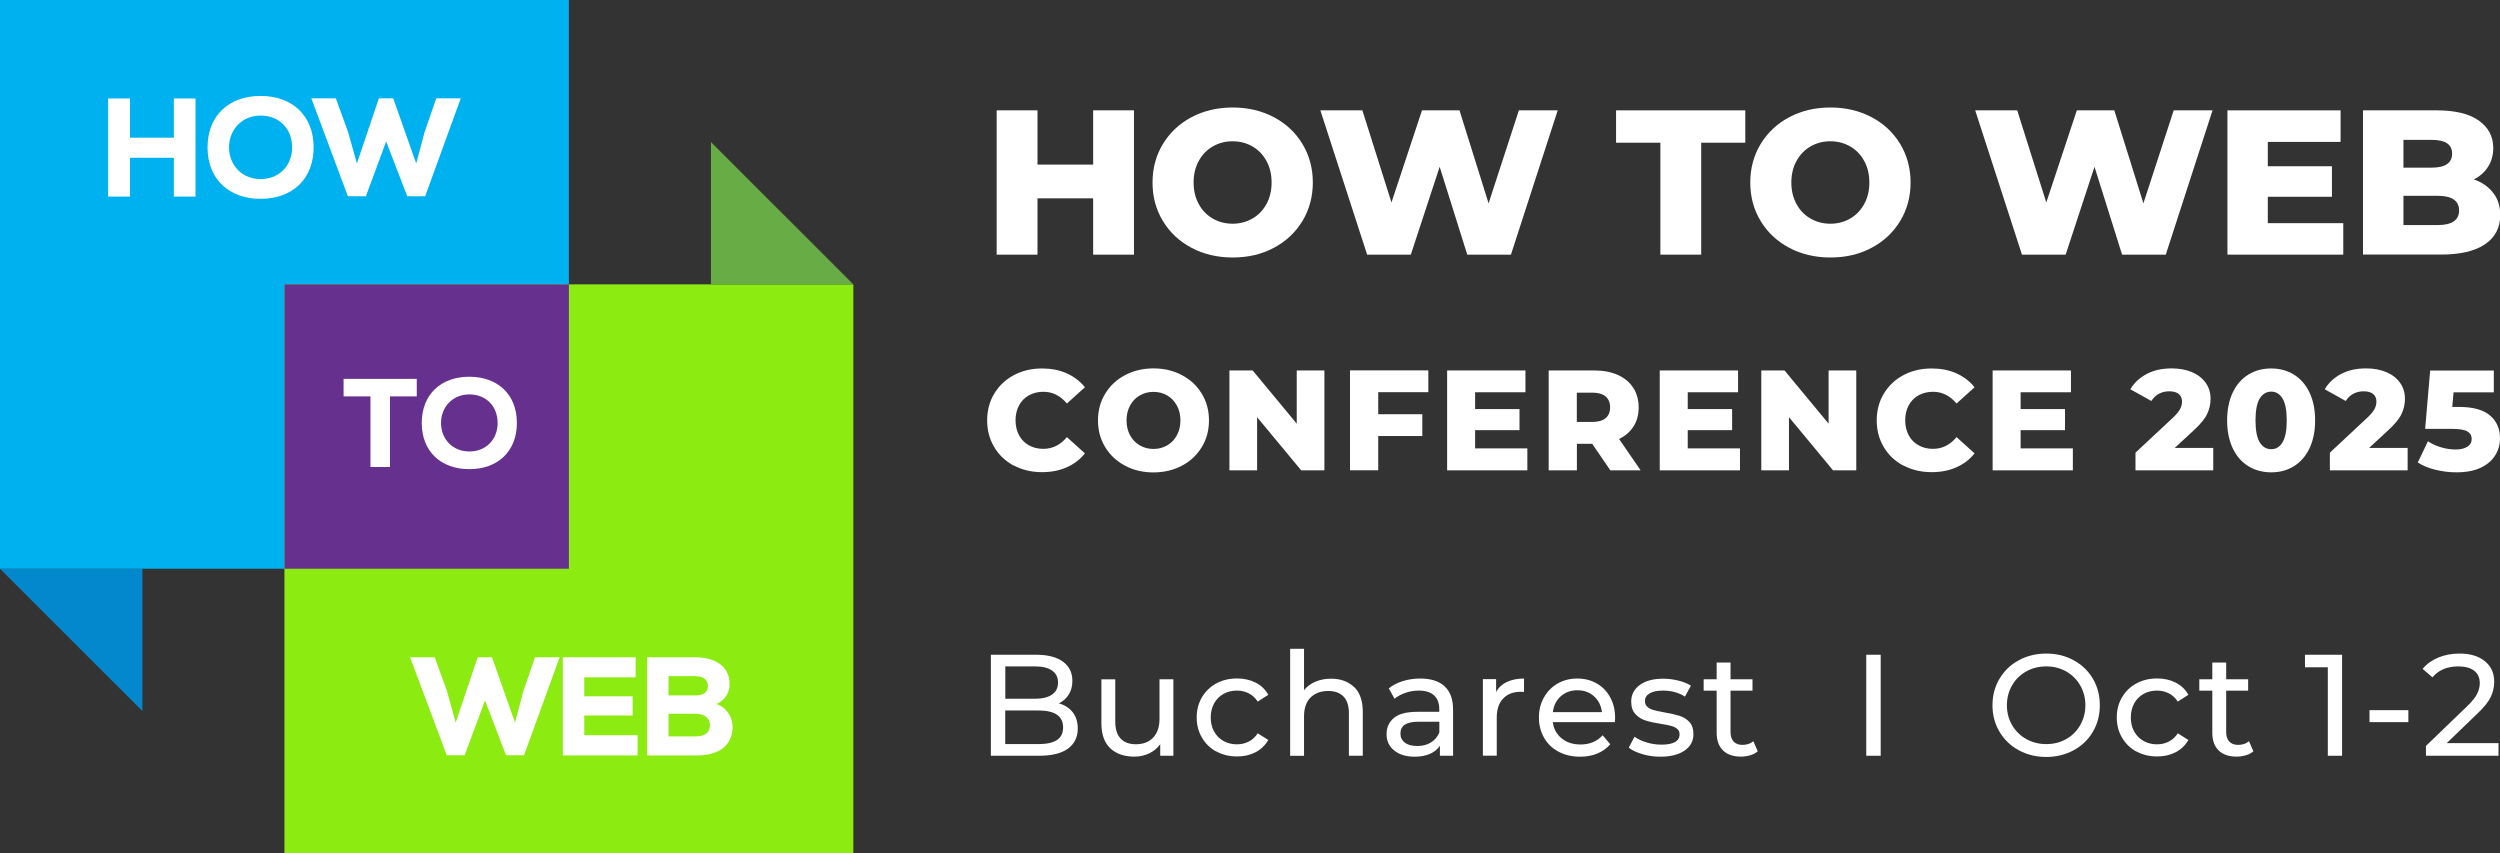 <?xml version="1.0" encoding="UTF-8"?> <svg xmlns="http://www.w3.org/2000/svg" id="Layer_1" viewBox="0 0 315.35 107.61"><rect x="0" y="0" width="315.35" height="107.61" fill="#333333" stroke="none"/><defs><style>.cls-1{fill:#65308e;}.cls-2{fill:#0388ce;}.cls-3{fill:#8ceb10;}.cls-4{fill:#67ac44;}.cls-5{fill:#fff;}.cls-6{fill:#00b1ef;}</style></defs><polygon class="cls-2" points="0 71.74 17.96 71.74 17.96 89.69 0 71.74"></polygon><rect class="cls-6" x="0" width="71.76" height="71.74"></rect><rect class="cls-3" x="35.88" y="35.87" width="71.76" height="71.74"></rect><polygon class="cls-4" points="107.64 35.87 89.68 35.87 89.68 17.92 107.64 35.87"></polygon><rect class="cls-1" x="35.88" y="35.87" width="35.88" height="35.87"></rect><polygon class="cls-5" points="46.73 50 43.34 50 43.34 47.79 52.57 47.79 52.57 50 49.19 50 49.19 58.91 46.73 58.91 46.73 50"></polygon><path class="cls-5" d="M59.2,59.18c-3.56,0-6-2.21-6-5.83s2.45-5.83,6-5.83,6,2.21,6,5.83-2.45,5.83-6,5.83M59.2,49.75c-2.11,0-3.57,1.59-3.57,3.61s1.46,3.59,3.57,3.59,3.57-1.52,3.57-3.59-1.41-3.61-3.57-3.61"></path><polygon class="cls-5" points="66.1 95.27 63.83 95.27 61.18 88.36 58.61 95.27 56.35 95.27 51.73 82.91 54.83 82.91 56.37 87.14 57.48 91.14 60.26 82.91 62.06 82.91 64.96 91.14 66.02 87.16 67.49 82.91 70.59 82.91 66.1 95.27"></polygon><polygon class="cls-5" points="80.42 95.29 70.99 95.29 70.99 82.91 80.18 82.91 80.18 85.44 73.7 85.44 73.7 87.83 79.8 87.83 79.8 90.25 73.7 90.25 73.7 92.74 80.42 92.74 80.42 95.29"></polygon><path class="cls-5" d="M87.73,82.91c2.35,0,4.3,1.06,4.3,3.36,0,1.03-.46,1.98-1.64,2.53,1.57.57,2.23,2.16,1.96,3.59-.37,2-2.04,2.9-4.51,2.9h-6.21v-12.38h6.1ZM84.33,87.72h3.36c1.08,0,1.61-.44,1.61-1.17s-.53-1.26-1.57-1.26h-3.4v2.42ZM84.33,92.89h3.4c1.24,0,1.82-.55,1.82-1.41s-.64-1.45-1.86-1.45h-3.36v2.86Z"></path><polygon class="cls-5" points="21.93 24.8 21.93 19.9 16.4 19.9 16.4 24.8 13.64 24.8 13.64 12.42 16.4 12.42 16.4 17.37 21.93 17.37 21.93 12.42 24.66 12.42 24.66 24.8 21.93 24.8"></polygon><path class="cls-5" d="M32.87,25.08c-3.96,0-6.69-2.46-6.69-6.49s2.72-6.49,6.69-6.49,6.69,2.46,6.69,6.49-2.72,6.49-6.69,6.49M32.87,14.58c-2.35,0-3.98,1.77-3.98,4.01s1.63,4,3.98,4,3.98-1.7,3.98-4-1.57-4.01-3.98-4.01"></path><polygon class="cls-5" points="53.63 24.76 51.37 24.76 48.71 17.85 46.15 24.76 43.88 24.76 39.27 12.4 42.36 12.4 43.9 16.63 45.02 20.62 47.79 12.4 49.6 12.4 52.5 20.62 53.56 16.65 55.03 12.4 58.12 12.4 53.63 24.76"></polygon><path class="cls-5" d="M143.04,13.92v18.2h-5.15v-7.1h-7.02v7.1h-5.15V13.92h5.15v6.84h7.02v-6.84h5.15Z"></path><path class="cls-5" d="M150.3,31.26c-1.53-.81-2.74-1.94-3.61-3.38-.88-1.44-1.31-3.06-1.31-4.86s.44-3.42,1.31-4.86c.88-1.44,2.08-2.57,3.61-3.38s3.26-1.22,5.19-1.22,3.65.41,5.19,1.22,2.74,1.94,3.61,3.38,1.31,3.06,1.31,4.86-.44,3.42-1.31,4.86c-.88,1.44-2.08,2.57-3.61,3.38-1.53.82-3.26,1.22-5.19,1.22s-3.65-.41-5.19-1.22ZM157.98,27.57c.75-.43,1.33-1.04,1.77-1.83.43-.79.65-1.69.65-2.72s-.22-1.93-.65-2.72c-.43-.79-1.02-1.4-1.77-1.83-.75-.43-1.58-.65-2.5-.65s-1.75.22-2.5.65c-.75.43-1.33,1.04-1.77,1.83-.43.79-.65,1.7-.65,2.72s.22,1.93.65,2.72c.43.79,1.02,1.4,1.77,1.83s1.58.65,2.5.65,1.75-.22,2.5-.65Z"></path><path class="cls-5" d="M196.49,13.92l-5.9,18.2h-5.51l-3.48-11.08-3.64,11.08h-5.51l-5.9-18.2h5.3l3.67,11.62,3.85-11.62h4.73l3.67,11.73,3.82-11.73h4.91Z"></path><path class="cls-5" d="M209.44,18h-5.59v-4.08h16.3v4.08h-5.56v14.12h-5.15v-14.12Z"></path><path class="cls-5" d="M225.7,31.26c-1.53-.81-2.74-1.94-3.61-3.38-.88-1.44-1.31-3.06-1.31-4.86s.44-3.42,1.31-4.86c.88-1.44,2.08-2.57,3.61-3.38s3.26-1.22,5.19-1.22,3.65.41,5.19,1.22,2.74,1.94,3.61,3.38,1.31,3.06,1.31,4.86-.44,3.42-1.31,4.86c-.88,1.44-2.08,2.57-3.61,3.38-1.53.82-3.26,1.22-5.19,1.22s-3.65-.41-5.19-1.22ZM233.38,27.57c.75-.43,1.33-1.04,1.77-1.83.43-.79.65-1.69.65-2.72s-.22-1.93-.65-2.72c-.43-.79-1.02-1.4-1.77-1.83-.75-.43-1.58-.65-2.5-.65s-1.75.22-2.5.65c-.75.43-1.33,1.04-1.77,1.83-.43.79-.65,1.7-.65,2.72s.22,1.93.65,2.72c.43.79,1.02,1.4,1.77,1.83s1.58.65,2.5.65,1.75-.22,2.5-.65Z"></path><path class="cls-5" d="M279.09,13.92l-5.9,18.2h-5.51l-3.48-11.08-3.64,11.08h-5.51l-5.9-18.2h5.3l3.67,11.62,3.85-11.62h4.73l3.67,11.73,3.82-11.73h4.91Z"></path><path class="cls-5" d="M295.58,28.14v3.98h-14.61V13.92h14.27v3.98h-9.18v3.07h8.09v3.85h-8.09v3.33h9.52Z"></path><path class="cls-5" d="M314.5,24.33c.59.77.88,1.7.88,2.79,0,1.59-.64,2.83-1.92,3.69-1.28.87-3.14,1.3-5.56,1.3h-9.83V13.92h9.31c2.32,0,4.09.43,5.3,1.29s1.82,2.01,1.82,3.47c0,.87-.21,1.64-.64,2.33-.43.69-1.03,1.23-1.81,1.62,1.04.36,1.85.93,2.44,1.7ZM303.17,17.64v3.51h3.54c1.73,0,2.6-.59,2.6-1.77s-.87-1.74-2.6-1.74h-3.54ZM310.19,26.55c0-1.23-.9-1.85-2.7-1.85h-4.32v3.69h4.32c1.8,0,2.7-.62,2.7-1.85Z"></path><path class="cls-5" d="M127.89,58.74c-1.05-.56-1.88-1.33-2.47-2.33-.6-1-.9-2.12-.9-3.38s.3-2.39.9-3.38c.6-1,1.42-1.77,2.47-2.33,1.05-.56,2.23-.84,3.55-.84,1.15,0,2.19.2,3.11.61.92.41,1.69,1,2.3,1.76l-2.27,2.05c-.82-.98-1.81-1.48-2.97-1.48-.68,0-1.29.15-1.83.45-.53.3-.95.72-1.24,1.27s-.44,1.17-.44,1.88.15,1.33.44,1.88.71.97,1.24,1.27c.53.3,1.14.45,1.83.45,1.16,0,2.15-.49,2.97-1.48l2.27,2.05c-.61.77-1.38,1.36-2.3,1.76-.92.41-1.96.61-3.11.61-1.32,0-2.5-.28-3.55-.84Z"></path><path class="cls-5" d="M141.91,58.74c-1.06-.56-1.9-1.34-2.5-2.34-.61-1-.91-2.12-.91-3.37s.3-2.37.91-3.37c.61-1,1.44-1.78,2.5-2.34,1.06-.56,2.26-.85,3.59-.85s2.53.28,3.59.85c1.06.56,1.9,1.34,2.5,2.34.61,1,.91,2.12.91,3.37s-.3,2.37-.91,3.37c-.61,1-1.44,1.78-2.5,2.34-1.06.56-2.26.85-3.59.85s-2.53-.28-3.59-.85ZM147.23,56.18c.52-.3.92-.72,1.22-1.27s.45-1.17.45-1.88-.15-1.33-.45-1.88-.71-.97-1.22-1.27c-.52-.3-1.09-.45-1.73-.45s-1.21.15-1.73.45-.92.72-1.22,1.27c-.3.55-.45,1.17-.45,1.88s.15,1.33.45,1.88c.3.55.71.97,1.22,1.27.52.3,1.09.45,1.73.45s1.21-.15,1.73-.45Z"></path><path class="cls-5" d="M167.06,46.73v12.6h-2.93l-5.56-6.71v6.71h-3.49v-12.6h2.93l5.56,6.71v-6.71h3.49Z"></path><path class="cls-5" d="M173.85,49.48v2.77h5.56v2.75h-5.56v4.32h-3.56v-12.6h9.88v2.75h-6.32Z"></path><path class="cls-5" d="M192.66,56.58v2.75h-10.12v-12.6h9.88v2.75h-6.35v2.12h5.6v2.66h-5.6v2.3h6.59Z"></path><path class="cls-5" d="M200.85,55.98h-1.94v3.35h-3.56v-12.6h5.76c1.14,0,2.13.19,2.97.57s1.49.92,1.94,1.62.68,1.53.68,2.47-.21,1.71-.64,2.39c-.43.68-1.04,1.21-1.83,1.59l2.72,3.96h-3.82l-2.29-3.35ZM202.54,50.02c-.37-.32-.92-.49-1.66-.49h-1.98v3.69h1.98c.73,0,1.28-.16,1.66-.48.37-.32.56-.77.56-1.36s-.19-1.04-.56-1.37Z"></path><path class="cls-5" d="M219.48,56.58v2.75h-10.12v-12.6h9.88v2.75h-6.35v2.12h5.6v2.66h-5.6v2.3h6.59Z"></path><path class="cls-5" d="M234.15,46.73v12.6h-2.93l-5.56-6.71v6.71h-3.49v-12.6h2.93l5.56,6.71v-6.71h3.49Z"></path><path class="cls-5" d="M240.1,58.74c-1.05-.56-1.88-1.33-2.47-2.33-.6-1-.9-2.12-.9-3.38s.3-2.39.9-3.38c.6-1,1.42-1.77,2.47-2.33,1.05-.56,2.24-.84,3.56-.84,1.15,0,2.19.2,3.11.61.92.41,1.69,1,2.3,1.76l-2.27,2.05c-.82-.98-1.81-1.48-2.97-1.48-.68,0-1.29.15-1.83.45s-.95.72-1.24,1.27-.44,1.17-.44,1.88.15,1.33.44,1.88.71.97,1.24,1.27c.53.3,1.14.45,1.83.45,1.16,0,2.15-.49,2.97-1.48l2.27,2.05c-.61.77-1.38,1.36-2.3,1.76-.92.41-1.96.61-3.11.61-1.32,0-2.5-.28-3.56-.84Z"></path><path class="cls-5" d="M261.47,56.58v2.75h-10.12v-12.6h9.88v2.75h-6.35v2.12h5.6v2.66h-5.6v2.3h6.59Z"></path><path class="cls-5" d="M279.18,56.5v2.83h-9.81v-2.23l4.72-4.41c.46-.43.76-.8.92-1.11.16-.31.23-.62.23-.93,0-.41-.14-.73-.41-.95-.28-.23-.68-.34-1.21-.34-.47,0-.9.1-1.29.31-.39.21-.71.51-.96.91l-2.65-1.48c.49-.82,1.18-1.46,2.07-1.93.89-.47,1.94-.7,3.15-.7.96,0,1.81.16,2.55.47.74.31,1.31.76,1.73,1.34s.62,1.26.62,2.03c0,.68-.15,1.33-.44,1.93-.29.61-.86,1.29-1.7,2.06l-2.38,2.2h4.86Z"></path><path class="cls-5" d="M283.61,58.81c-.84-.52-1.5-1.27-1.97-2.26-.47-.99-.71-2.16-.71-3.52s.24-2.53.71-3.52c.47-.99,1.13-1.74,1.97-2.26.84-.52,1.8-.77,2.88-.77s2.02.26,2.86.77c.84.52,1.5,1.27,1.97,2.26.47.99.71,2.16.71,3.52s-.24,2.53-.71,3.52c-.47.99-1.13,1.74-1.97,2.26-.84.52-1.79.77-2.86.77s-2.04-.26-2.88-.77ZM287.92,55.79c.35-.58.53-1.5.53-2.76s-.18-2.18-.53-2.76c-.35-.58-.83-.87-1.43-.87s-1.09.29-1.45.87c-.35.58-.53,1.5-.53,2.76s.18,2.18.53,2.76c.35.58.84.87,1.45.87s1.08-.29,1.43-.87Z"></path><path class="cls-5" d="M303.7,56.5v2.83h-9.81v-2.23l4.72-4.41c.46-.43.76-.8.92-1.11.16-.31.23-.62.23-.93,0-.41-.14-.73-.41-.95-.28-.23-.68-.34-1.21-.34-.47,0-.9.1-1.29.31-.39.21-.71.51-.96.91l-2.65-1.48c.49-.82,1.18-1.46,2.07-1.93.89-.47,1.94-.7,3.15-.7.96,0,1.81.16,2.55.47.74.31,1.31.76,1.73,1.34s.62,1.26.62,2.03c0,.68-.15,1.33-.44,1.93-.29.61-.86,1.29-1.7,2.06l-2.38,2.2h4.86Z"></path><path class="cls-5" d="M314.08,52.4c.85.72,1.27,1.68,1.27,2.88,0,.78-.2,1.5-.6,2.15-.4.65-1.01,1.18-1.84,1.57-.82.39-1.84.58-3.05.58-.89,0-1.77-.11-2.64-.32s-1.62-.52-2.24-.92l1.28-2.68c.5.34,1.06.59,1.67.77.61.18,1.21.27,1.83.27s1.1-.12,1.47-.35c.37-.23.55-.56.55-.98s-.18-.74-.54-.95-1-.32-1.91-.32h-3.42l.63-7.36h8.03v2.75h-5.08l-.16,1.84h.85c1.76,0,3.07.36,3.92,1.08Z"></path><path class="cls-5" d="M135.31,89.84c.42.54.64,1.22.64,2.05,0,1.1-.42,1.95-1.25,2.55s-2.04.89-3.63.89h-6.08v-12.74h5.71c1.46,0,2.58.29,3.38.87.79.58,1.19,1.39,1.19,2.42,0,.67-.15,1.24-.46,1.73s-.72.86-1.25,1.11c.74.21,1.32.58,1.75,1.12ZM126.81,84.06v4.08h3.73c.93,0,1.65-.17,2.16-.52.5-.35.76-.85.76-1.52s-.25-1.17-.76-1.52c-.5-.35-1.22-.52-2.16-.52h-3.73ZM133.32,93.35c.52-.34.78-.87.78-1.6,0-1.42-1.04-2.13-3.11-2.13h-4.19v4.24h4.19c1.03,0,1.81-.17,2.33-.51Z"></path><path class="cls-5" d="M148.01,85.68v9.65h-1.66v-1.46c-.35.5-.82.88-1.39,1.16-.58.27-1.2.41-1.88.41-1.29,0-2.3-.36-3.04-1.06-.74-.71-1.11-1.76-1.11-3.14v-5.55h1.75v5.35c0,.93.22,1.64.67,2.12.45.48,1.09.72,1.93.72.92,0,1.65-.28,2.18-.84.53-.56.8-1.35.8-2.37v-4.99h1.75Z"></path><path class="cls-5" d="M153.42,94.8c-.77-.42-1.37-1.01-1.81-1.76s-.66-1.59-.66-2.54.22-1.79.66-2.54c.44-.75,1.04-1.33,1.81-1.75.77-.42,1.65-.63,2.63-.63.87,0,1.65.18,2.34.53s1.22.86,1.59,1.53l-1.33.86c-.3-.46-.68-.81-1.13-1.04-.45-.23-.95-.35-1.49-.35-.63,0-1.2.14-1.7.42-.5.28-.9.68-1.18,1.19s-.43,1.11-.43,1.77.14,1.28.43,1.79.68.91,1.18,1.19,1.07.42,1.7.42c.55,0,1.04-.12,1.49-.35.45-.23.83-.58,1.13-1.04l1.33.84c-.38.67-.91,1.18-1.59,1.54-.69.36-1.46.54-2.34.54-.98,0-1.86-.21-2.63-.64Z"></path><path class="cls-5" d="M170.82,86.66c.72.71,1.08,1.75,1.08,3.12v5.55h-1.75v-5.35c0-.93-.22-1.64-.67-2.11-.45-.47-1.09-.71-1.93-.71-.95,0-1.69.28-2.24.83-.55.55-.82,1.34-.82,2.38v4.97h-1.75v-13.5h1.75v5.22c.36-.46.84-.82,1.43-1.07.59-.25,1.25-.38,1.97-.38,1.23,0,2.2.36,2.92,1.07Z"></path><path class="cls-5" d="M182.23,86.58c.71.66,1.06,1.63,1.06,2.93v5.82h-1.66v-1.27c-.29.45-.71.79-1.25,1.03-.54.24-1.18.36-1.92.36-1.08,0-1.94-.26-2.59-.78-.65-.52-.97-1.21-.97-2.06s.31-1.53.93-2.05,1.6-.77,2.95-.77h2.77v-.35c0-.75-.22-1.33-.66-1.73s-1.08-.6-1.93-.6c-.57,0-1.13.09-1.67.28-.55.19-1.01.44-1.38.75l-.73-1.31c.5-.4,1.09-.71,1.78-.92.69-.21,1.42-.32,2.2-.32,1.33,0,2.36.33,3.07.98ZM180.5,93.65c.49-.3.84-.72,1.06-1.26v-1.35h-2.69c-1.48,0-2.22.5-2.22,1.49,0,.49.19.87.56,1.15s.9.42,1.57.42,1.24-.15,1.73-.45Z"></path><path class="cls-5" d="M190.07,86.03c.59-.29,1.32-.44,2.17-.44v1.69c-.1-.01-.23-.02-.4-.02-.95,0-1.69.28-2.23.85-.54.56-.81,1.37-.81,2.41v4.8h-1.75v-9.65h1.67v1.62c.3-.56.75-.98,1.35-1.27Z"></path><path class="cls-5" d="M203.7,91.09h-7.83c.11.85.48,1.53,1.12,2.05.64.52,1.43.77,2.38.77,1.15,0,2.08-.39,2.79-1.16l.96,1.13c-.44.51-.98.9-1.63,1.17-.65.27-1.37.4-2.18.4-1.02,0-1.92-.21-2.71-.63-.79-.42-1.4-1-1.83-1.76-.43-.75-.65-1.6-.65-2.55s.21-1.78.63-2.53,1-1.34,1.73-1.76c.73-.42,1.56-.63,2.48-.63s1.74.21,2.47.63c.72.42,1.29,1,1.69,1.76.41.75.61,1.61.61,2.58,0,.13-.01.31-.04.53ZM196.87,87.83c-.56.51-.9,1.18-.99,2h6.19c-.1-.81-.43-1.48-.99-1.99s-1.26-.77-2.1-.77-1.54.25-2.1.76Z"></path><path class="cls-5" d="M207.16,95.12c-.73-.21-1.3-.48-1.71-.81l.73-1.38c.42.3.94.55,1.55.73.61.18,1.22.27,1.84.27,1.53,0,2.29-.44,2.29-1.31,0-.29-.1-.52-.31-.69s-.46-.29-.77-.37-.75-.17-1.32-.26c-.78-.12-1.41-.26-1.9-.42-.49-.16-.91-.42-1.27-.8-.35-.38-.53-.9-.53-1.58,0-.87.36-1.58,1.09-2.1.73-.53,1.71-.79,2.93-.79.64,0,1.29.08,1.93.24.64.16,1.17.37,1.58.64l-.75,1.38c-.79-.51-1.72-.76-2.78-.76-.74,0-1.3.12-1.69.36-.39.24-.58.56-.58.96,0,.32.11.56.33.75.22.18.49.32.81.4s.77.18,1.36.29c.78.13,1.4.28,1.88.43.48.15.89.41,1.23.77.34.36.51.87.51,1.53,0,.87-.37,1.57-1.12,2.08s-1.76.77-3.05.77c-.79,0-1.55-.11-2.27-.32Z"></path><path class="cls-5" d="M221.72,94.77c-.25.22-.57.39-.95.5s-.76.17-1.17.17c-.97,0-1.72-.26-2.26-.78-.53-.52-.8-1.27-.8-2.24v-5.3h-1.64v-1.44h1.64v-2.11h1.75v2.11h2.77v1.44h-2.77v5.22c0,.52.13.92.39,1.2s.63.42,1.12.42c.53,0,.99-.15,1.37-.46l.55,1.26Z"></path><path class="cls-5" d="M235.41,82.59h1.82v12.74h-1.82v-12.74Z"></path><path class="cls-5" d="M254.64,94.63c-1.03-.56-1.84-1.34-2.43-2.34-.59-1-.88-2.11-.88-3.33s.29-2.34.88-3.33c.59-1,1.4-1.78,2.43-2.34,1.03-.56,2.19-.85,3.48-.85s2.43.28,3.46.85c1.03.56,1.84,1.34,2.42,2.33.58.99.87,2.1.87,3.34s-.29,2.35-.87,3.34-1.39,1.77-2.42,2.33c-1.03.56-2.18.85-3.46.85s-2.44-.28-3.48-.85ZM260.64,93.22c.75-.42,1.33-1.01,1.76-1.76s.65-1.58.65-2.5-.22-1.76-.65-2.5c-.43-.75-1.02-1.33-1.76-1.76-.75-.42-1.59-.64-2.52-.64s-1.78.21-2.54.64c-.76.42-1.35,1.01-1.78,1.76-.43.75-.65,1.58-.65,2.5s.22,1.76.65,2.5,1.03,1.33,1.78,1.76c.76.42,1.6.64,2.54.64s1.77-.21,2.52-.64Z"></path><path class="cls-5" d="M269.48,94.8c-.77-.42-1.37-1.01-1.81-1.76-.44-.75-.66-1.59-.66-2.54s.22-1.79.66-2.54c.44-.75,1.04-1.33,1.81-1.75.77-.42,1.65-.63,2.63-.63.87,0,1.65.18,2.34.53.68.35,1.22.86,1.59,1.53l-1.33.86c-.3-.46-.68-.81-1.13-1.04-.45-.23-.95-.35-1.49-.35-.63,0-1.2.14-1.7.42-.5.28-.9.68-1.18,1.19s-.43,1.11-.43,1.77.14,1.28.43,1.79.68.91,1.18,1.19c.5.28,1.07.42,1.7.42.55,0,1.04-.12,1.49-.35.45-.23.83-.58,1.13-1.04l1.33.84c-.38.67-.91,1.18-1.59,1.54-.69.36-1.47.54-2.34.54-.98,0-1.86-.21-2.63-.64Z"></path><path class="cls-5" d="M284.24,94.77c-.25.22-.57.39-.95.5s-.76.17-1.17.17c-.97,0-1.72-.26-2.26-.78-.53-.52-.8-1.27-.8-2.24v-5.3h-1.64v-1.44h1.64v-2.11h1.75v2.11h2.77v1.44h-2.77v5.22c0,.52.13.92.39,1.2s.63.42,1.12.42c.53,0,.99-.15,1.37-.46l.55,1.26Z"></path><path class="cls-5" d="M295.43,82.59v12.74h-1.8v-11.16h-2.88v-1.58h4.68Z"></path><path class="cls-5" d="M298.89,89.58h4.9v1.51h-4.9v-1.51Z"></path><path class="cls-5" d="M315.16,93.75v1.58h-9.15v-1.24l5.19-5c.63-.61,1.06-1.13,1.27-1.58.22-.44.33-.89.33-1.34,0-.67-.23-1.19-.7-1.56-.47-.37-1.14-.55-2.01-.55-1.41,0-2.49.46-3.26,1.38l-1.24-1.07c.5-.61,1.15-1.08,1.96-1.42.81-.34,1.71-.51,2.7-.51,1.33,0,2.4.32,3.19.96.79.64,1.18,1.5,1.18,2.59,0,.68-.15,1.32-.44,1.93s-.84,1.3-1.66,2.07l-3.89,3.75h6.53Z"></path></svg> 